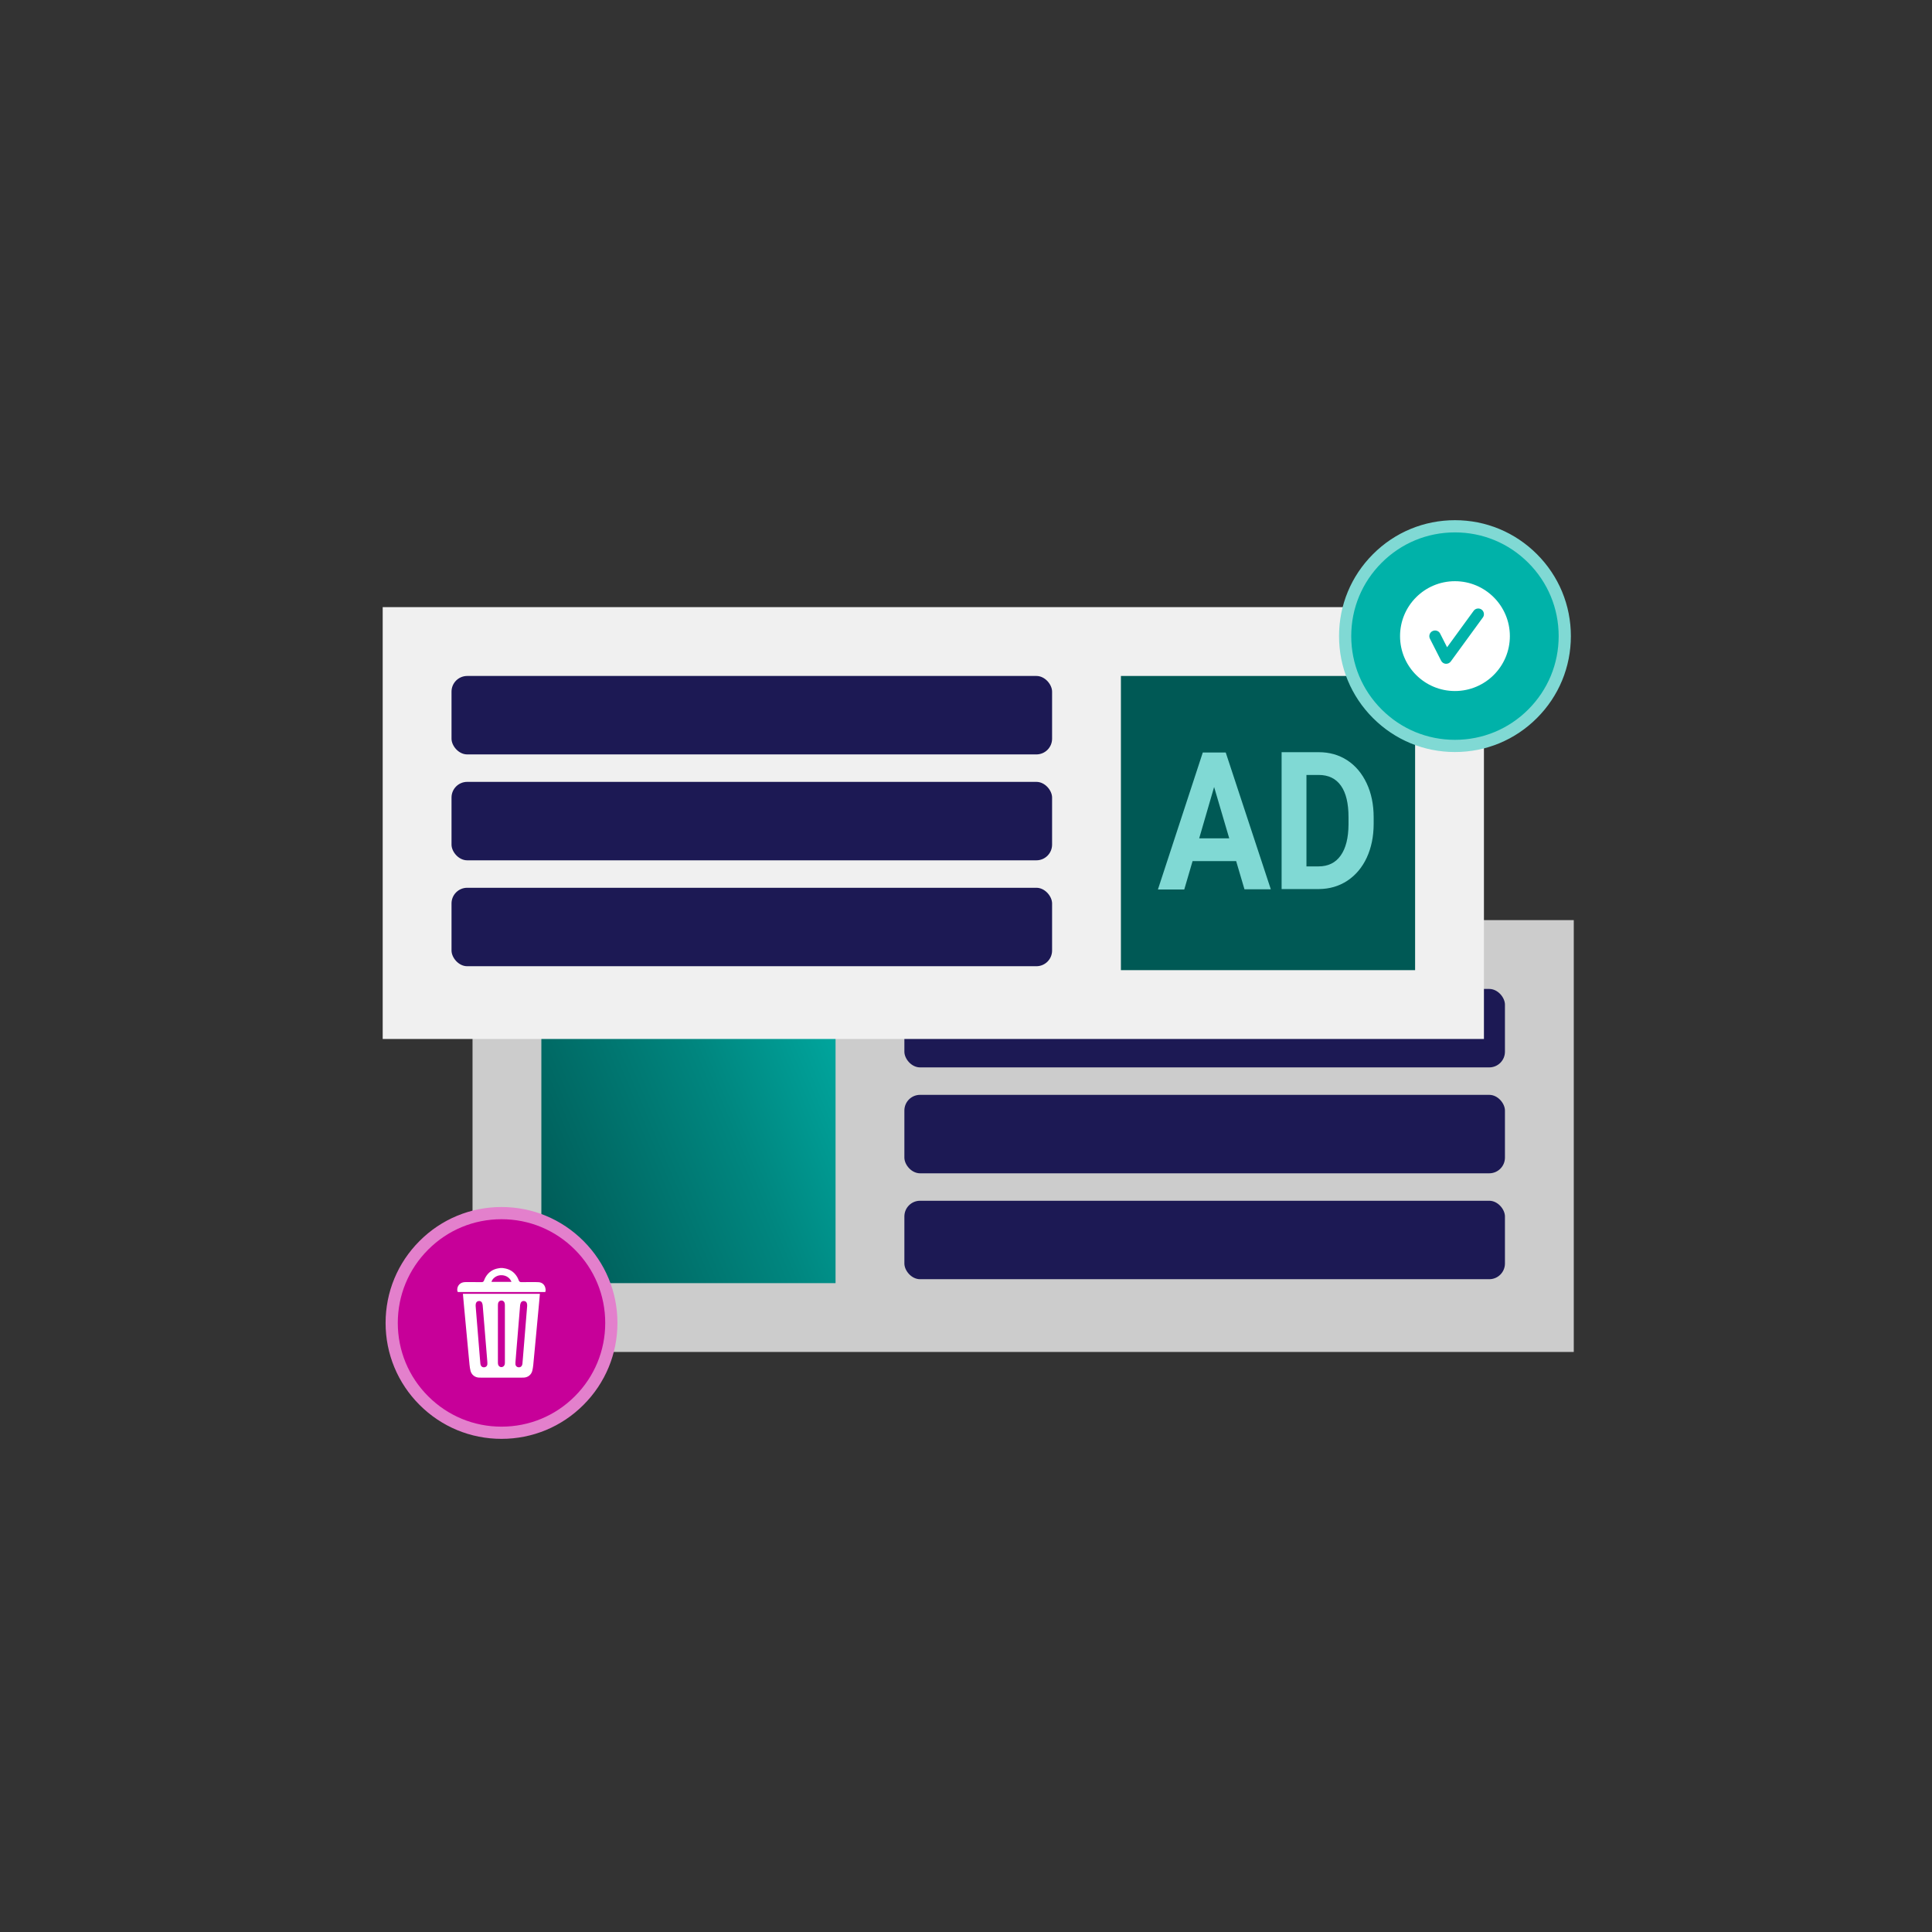 <svg width="500" height="500" viewBox="0 0 500 500" fill="none" xmlns="http://www.w3.org/2000/svg">
<rect x="0" y="0" width="500" height="500" fill="#333333" stroke="none"/>
<g id="preventing-ad-waste">
<g id="Group 26">
<g id="Group 29">
<g id="Group 28">
<g id="Frame 3">
<rect width="285" height="111.761" transform="translate(122.291 238.125)" fill="#CCCCCC"/>
<g id="Elements / Media / Image - Gradient">
<rect width="76.136" height="76.136" transform="translate(140.104 255.938)" fill="url(#paint0_linear_99_3178)"/>
</g>
<g id="Elements / Copy / Large">
<rect id="Rectangle 4" x="234.052" y="255.938" width="155.426" height="20.303" rx="4.061" fill="#1C1954"/>
<rect id="Rectangle 5" x="234.052" y="283.347" width="155.426" height="20.303" rx="4.061" fill="#1C1954"/>
<rect id="Rectangle 6" x="234.052" y="310.755" width="155.426" height="20.303" rx="4.061" fill="#1C1954"/>
</g>
</g>
<g id="Elements / Icons /  Large" clip-path="url(#clip0_99_3178)">
<path id="Vector" d="M129.791 370.796C122.199 370.796 115.068 367.841 109.697 362.47C104.333 357.107 101.37 349.967 101.37 342.375C101.37 334.783 104.325 327.652 109.697 322.281C115.06 316.909 122.199 313.954 129.791 313.954C137.383 313.954 144.514 316.909 149.886 322.281C155.249 327.644 158.212 334.783 158.212 342.375C158.212 349.967 155.257 357.098 149.886 362.47C144.523 367.841 137.383 370.796 129.791 370.796Z" fill="#C70099" stroke="#E380CC" stroke-width="3.158"/>
<g id="Icon Only / trash-can">
<g id="Group 1">
<path id="Vector_2" d="M141.2 333.947C141.183 334.056 141.163 334.165 141.152 334.275C141.144 334.343 141.119 334.379 141.046 334.37C141.014 334.367 140.983 334.37 140.951 334.37C133.502 334.37 126.052 334.37 118.603 334.37C118.476 334.37 118.4 334.308 118.376 334.185C118.152 333.038 118.858 332.016 120.008 331.839C120.261 331.801 120.52 331.805 120.777 331.805C121.973 331.803 123.17 331.806 124.367 331.808C124.487 331.808 124.607 331.812 124.727 331.809C124.986 331.803 125.151 331.664 125.25 331.432C125.362 331.166 125.459 330.892 125.598 330.641C126.376 329.234 127.569 328.428 129.16 328.209C129.262 328.194 129.363 328.179 129.464 328.165C129.665 328.165 129.866 328.165 130.067 328.165C130.173 328.18 130.278 328.195 130.384 328.21C131.9 328.415 133.061 329.166 133.844 330.48C134.012 330.76 134.133 331.069 134.256 331.373C134.368 331.648 134.542 331.813 134.85 331.809C134.922 331.808 134.994 331.809 135.066 331.809C136.037 331.806 137.008 331.8 137.98 331.802C138.464 331.802 138.951 331.8 139.435 331.833C140.287 331.891 140.948 332.477 141.132 333.309C141.161 333.44 141.179 333.574 141.202 333.708V333.949L141.2 333.947ZM132.36 331.748C132.108 330.945 131.166 329.972 129.627 330.02C128.358 330.058 127.374 330.967 127.195 331.748H132.36Z" fill="white"/>
<path id="Union" d="M139.623 335.975C139.555 336.738 139.486 337.501 139.415 338.264C139.33 339.179 139.244 340.094 139.158 341.008C139.082 341.826 139.007 342.646 138.93 343.465C138.846 344.364 138.76 345.262 138.677 346.161C138.593 347.06 138.51 347.959 138.425 348.857C138.349 349.668 138.27 350.479 138.194 351.29C138.134 351.933 138.09 352.578 138.012 353.219C137.947 353.751 137.886 354.291 137.746 354.806C137.478 355.791 136.626 356.464 135.606 356.518C134.938 356.553 134.267 356.532 133.597 356.536H133.512C132.262 356.534 131.012 356.531 129.763 356.529C128.513 356.531 127.263 356.534 126.014 356.536H125.929C125.258 356.532 124.587 356.553 123.919 356.518C122.899 356.464 122.047 355.791 121.779 354.806C121.639 354.291 121.579 353.751 121.514 353.219C121.435 352.578 121.392 351.933 121.331 351.29C121.255 350.479 121.177 349.668 121.101 348.857C121.016 347.959 120.932 347.06 120.849 346.161C120.765 345.262 120.679 344.364 120.596 343.465C120.519 342.646 120.443 341.826 120.367 341.008C120.281 340.094 120.195 339.179 120.11 338.264C120.04 337.501 119.971 336.738 119.902 335.975L119.805 334.842H139.721C139.688 335.225 139.656 335.6 139.623 335.975ZM123.991 336.699C123.972 336.7 123.953 336.7 123.934 336.702C123.865 336.708 123.802 336.72 123.743 336.734C123.653 336.758 123.571 336.793 123.498 336.837C123.345 336.934 123.237 337.079 123.171 337.284C123.093 337.524 123.088 337.77 123.1 338.017C123.126 338.341 123.151 338.657 123.177 338.974C123.237 339.725 123.299 340.477 123.36 341.229C123.43 342.081 123.499 342.933 123.568 343.784C123.634 344.607 123.701 345.431 123.769 346.255C123.846 347.194 123.922 348.134 123.999 349.073C124.067 349.909 124.136 350.745 124.205 351.581C124.244 352.041 124.28 352.501 124.324 352.96C124.335 353.066 124.365 353.173 124.401 353.274C124.551 353.689 124.901 353.901 125.346 353.854C125.765 353.809 126.096 353.51 126.129 353.085C126.152 352.784 126.122 352.477 126.099 352.174C126.025 351.21 125.945 350.246 125.865 349.282C125.782 348.258 125.694 347.234 125.61 346.211C125.534 345.282 125.46 344.354 125.384 343.427C125.307 342.495 125.227 341.564 125.151 340.632C125.075 339.692 125.007 338.752 124.922 337.813C124.92 337.789 124.916 337.765 124.913 337.741C124.883 337.549 124.826 337.356 124.753 337.177C124.735 337.134 124.715 337.095 124.692 337.058C124.545 336.838 124.318 336.713 124.063 336.699C124.04 336.698 124.016 336.698 123.991 336.699ZM135.592 336.702C135.286 336.674 135.005 336.801 134.833 337.058C134.811 337.095 134.79 337.134 134.772 337.177C134.699 337.356 134.642 337.549 134.612 337.741C134.609 337.765 134.606 337.789 134.604 337.813C134.519 338.752 134.45 339.692 134.374 340.632C134.298 341.564 134.219 342.495 134.142 343.427C134.066 344.354 133.991 345.282 133.915 346.211C133.831 347.234 133.744 348.258 133.66 349.282C133.581 350.246 133.501 351.21 133.427 352.174C133.404 352.477 133.373 352.784 133.396 353.085C133.43 353.51 133.76 353.809 134.18 353.854C134.625 353.901 134.974 353.689 135.124 353.274C135.16 353.173 135.19 353.066 135.201 352.96C135.245 352.501 135.282 352.041 135.32 351.581C135.39 350.745 135.458 349.909 135.526 349.073C135.603 348.134 135.68 347.194 135.757 346.255C135.824 345.431 135.891 344.607 135.957 343.784C136.026 342.933 136.096 342.081 136.165 341.229C136.227 340.477 136.288 339.725 136.349 338.974C136.374 338.657 136.4 338.341 136.426 338.017C136.438 337.77 136.432 337.524 136.354 337.284C136.297 337.106 136.208 336.972 136.086 336.876C135.97 336.793 135.828 336.738 135.662 336.712C135.639 336.709 135.616 336.704 135.592 336.702ZM129.854 336.573C129.426 336.531 129.021 336.796 128.916 337.257C128.866 337.473 128.86 337.702 128.86 337.926C128.857 340.351 128.858 342.776 128.858 345.201L128.857 345.199C128.857 347.496 128.858 349.792 128.858 352.09C128.859 352.296 128.859 352.503 128.86 352.709C128.862 352.815 128.868 352.923 128.888 353.027C128.982 353.534 129.397 353.848 129.852 353.803C130.233 353.762 130.556 353.467 130.638 353.027C130.658 352.923 130.663 352.815 130.665 352.709C130.666 352.503 130.666 352.296 130.667 352.09C130.668 349.792 130.668 347.496 130.668 345.199L130.667 345.201C130.667 342.776 130.668 340.351 130.665 337.926C130.665 337.702 130.659 337.473 130.609 337.257C130.519 336.862 130.209 336.611 129.854 336.573Z" fill="white"/>
</g>
</g>
</g>
</g>
<g id="Group 27">
<g id="Frame 2">
<rect width="285" height="111.761" transform="translate(99.041 157.125)" fill="#F0F0F0"/>
<g id="Elements / Copy / Large_2">
<rect id="Rectangle 4_2" x="116.854" y="174.938" width="155.426" height="20.303" rx="4.061" fill="#1C1954"/>
<rect id="Rectangle 5_2" x="116.854" y="202.347" width="155.426" height="20.303" rx="4.061" fill="#1C1954"/>
<rect id="Rectangle 6_2" x="116.854" y="229.755" width="155.426" height="20.303" rx="4.061" fill="#1C1954"/>
</g>
<g id="Elements / Media / Ad">
<rect width="76.136" height="76.136" transform="translate(290.092 174.938)" fill="#005955"/>
<g id="ad-text">
<path id="Vector_3" d="M319.888 222.852H308.638L306.486 230.195H299.668L311.282 194.746H317.218L328.883 230.141H322.066L319.914 222.852H319.888ZM310.349 216.962H318.125L314.211 203.675L310.349 216.962Z" fill="#80D9D4"/>
<path id="Vector_4" d="M331.679 230.115V194.665H341.27C344.018 194.665 346.455 195.337 348.632 196.736C350.784 198.135 352.469 200.125 353.687 202.707C354.905 205.289 355.502 208.221 355.502 211.529V213.17C355.502 216.478 354.905 219.383 353.713 221.965C352.52 224.52 350.835 226.51 348.684 227.936C346.506 229.361 344.07 230.061 341.348 230.088H331.705L331.679 230.115ZM338.108 200.582V224.224H341.218C343.733 224.224 345.651 223.283 346.973 221.4C348.295 219.544 348.969 216.855 348.995 213.385V211.502C348.995 207.898 348.347 205.182 347.025 203.326C345.703 201.47 343.785 200.555 341.27 200.555H338.108V200.582Z" fill="#80D9D4"/>
</g>
</g>
</g>
<g id="Elements / Icons /  Large_2" clip-path="url(#clip1_99_3178)">
<path id="Vector_5" d="M376.541 193.046C368.949 193.046 361.818 190.091 356.447 184.72C351.083 179.357 348.12 172.217 348.12 164.625C348.12 157.033 351.075 149.902 356.447 144.531C361.81 139.159 368.949 136.204 376.541 136.204C384.133 136.204 391.264 139.159 396.636 144.531C401.999 149.894 404.962 157.033 404.962 164.625C404.962 172.217 402.007 179.348 396.636 184.72C391.273 190.091 384.133 193.046 376.541 193.046Z" fill="#00B2A9" stroke="#80D9D4" stroke-width="3.158"/>
<g id="Elements / Icons / Atom / Icon Large Check">
<path id="Atom / Icon Large" d="M376.537 150.415C368.689 150.415 362.331 156.772 362.331 164.63C362.331 172.487 368.689 178.836 376.537 178.836C384.385 178.836 390.752 172.469 390.752 164.63C390.752 156.791 384.385 150.415 376.537 150.415ZM383.752 159.816L375.462 171.186C375.182 171.566 374.739 171.791 374.27 171.791C374.234 171.791 374.188 171.791 374.152 171.791C373.647 171.755 373.186 171.439 372.96 170.988L370.07 165.307C369.7 164.584 369.989 163.69 370.721 163.329C370.928 163.221 371.154 163.167 371.389 163.167C371.542 163.167 371.696 163.194 371.849 163.239C372.229 163.356 372.527 163.618 372.707 163.97L374.505 167.511L381.377 158.082C381.612 157.766 381.946 157.549 382.344 157.495C382.732 157.432 383.12 157.531 383.436 157.757C383.752 157.992 383.96 158.335 384.023 158.723C384.087 159.112 383.987 159.5 383.762 159.816" fill="white"/>
</g>
</g>
</g>
</g>
</g>
</g>
<defs>
<linearGradient id="paint0_linear_99_3178" x1="-2.24828e-06" y1="69.672" x2="97.787" y2="28.558" gradientUnits="userSpaceOnUse">
<stop stop-color="#005955"/>
<stop offset="0.55" stop-color="#00867F"/>
<stop offset="1" stop-color="#00B2A9"/>
</linearGradient>
<clipPath id="clip0_99_3178">
<rect width="60" height="60" fill="white" transform="translate(99.791 312.375)"/>
</clipPath>
<clipPath id="clip1_99_3178">
<rect width="60" height="60" fill="white" transform="translate(346.541 134.625)"/>
</clipPath>
</defs>
</svg>
